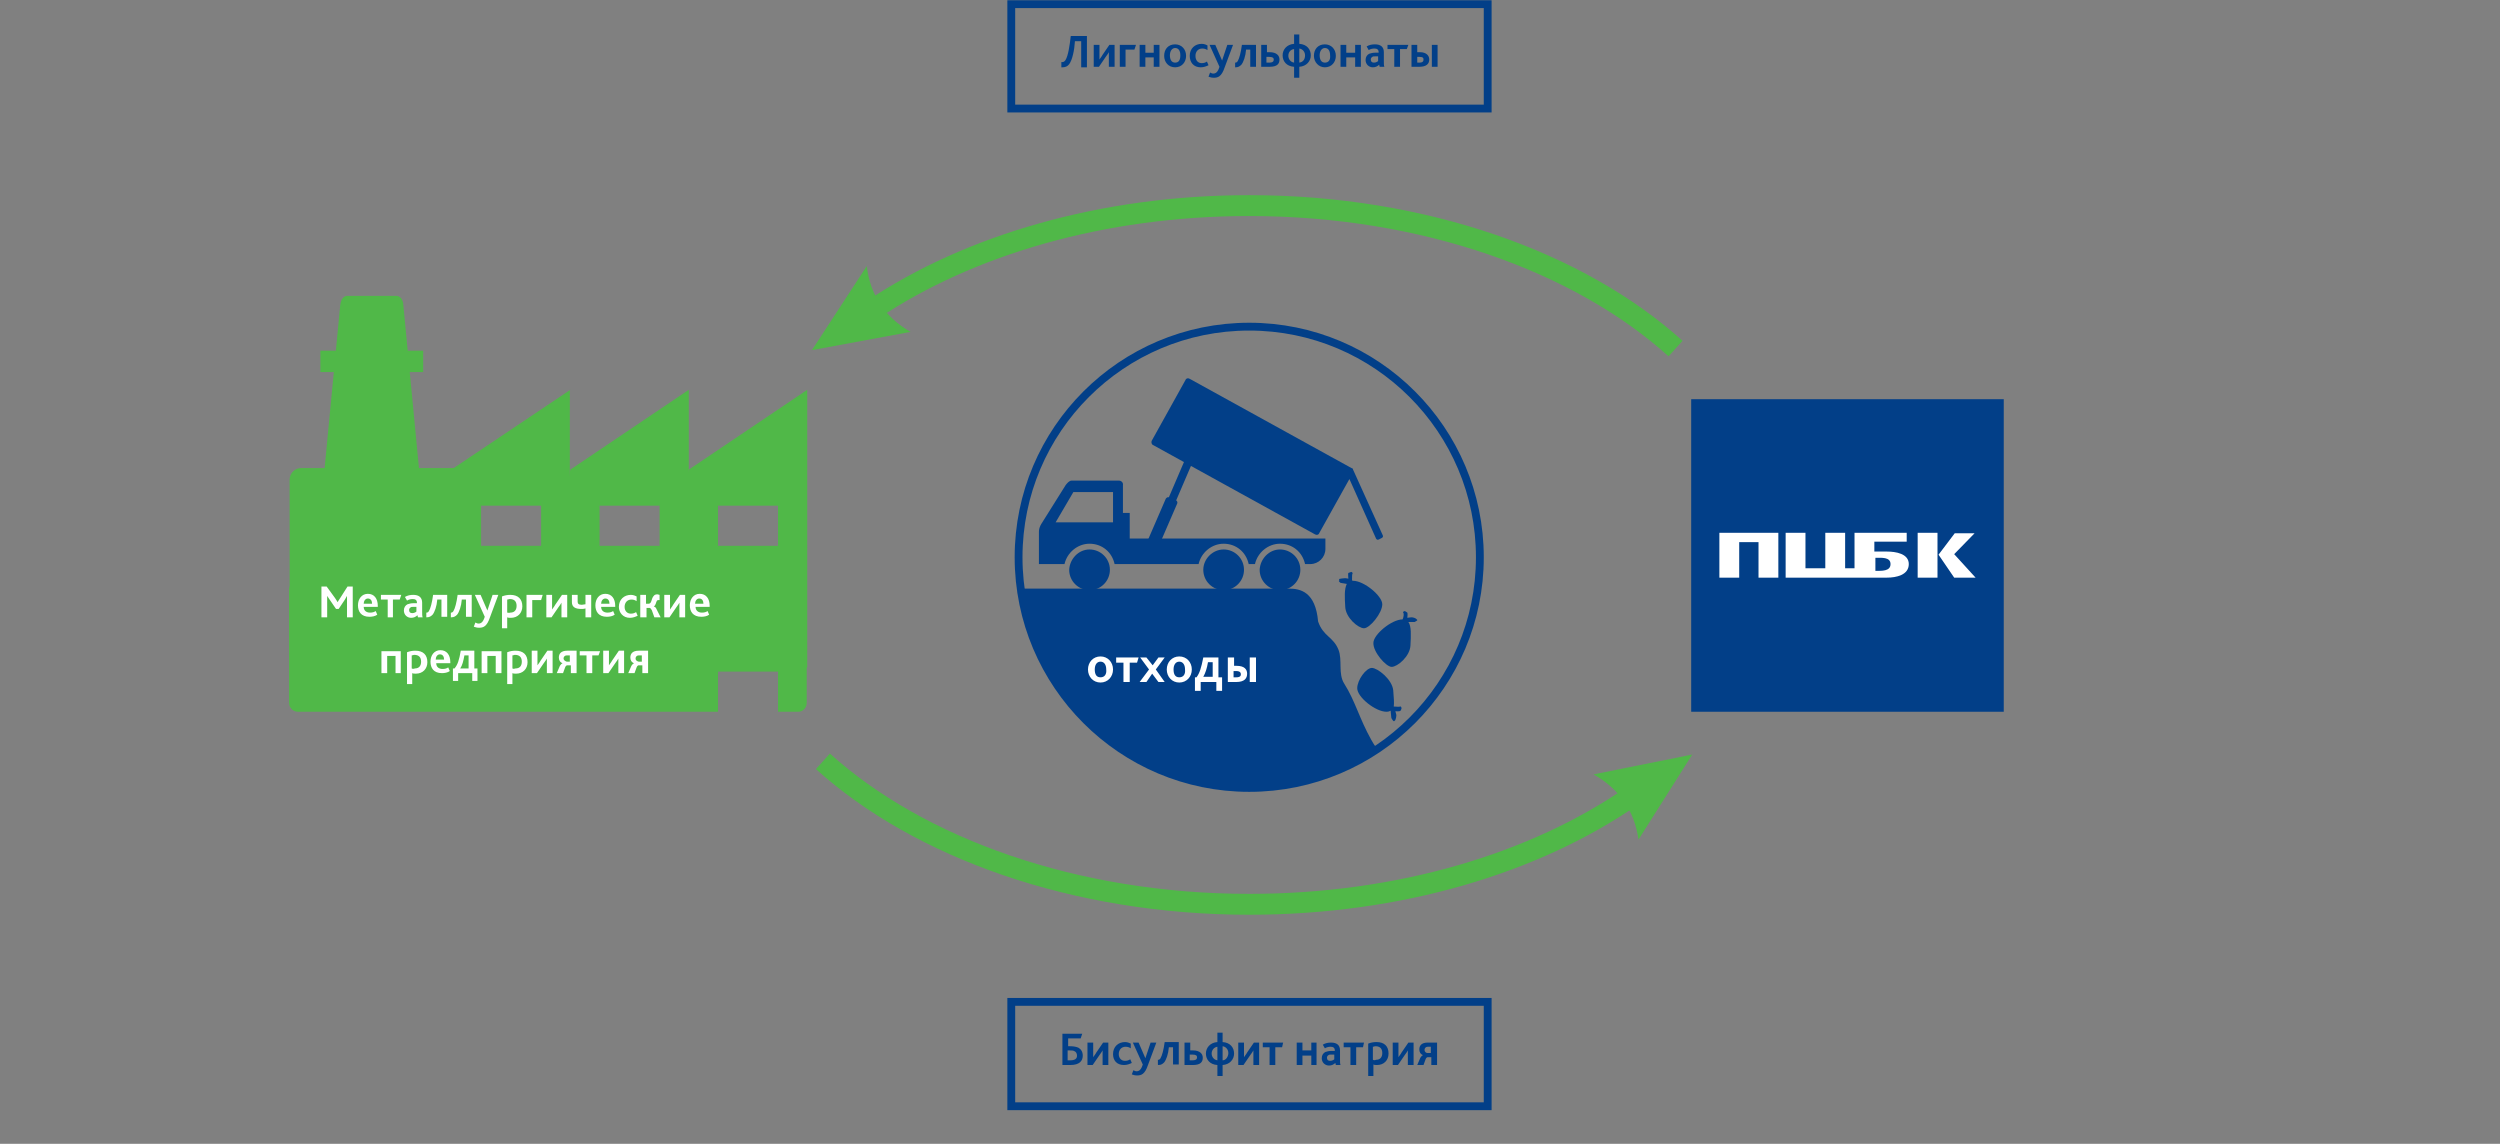 <svg version="1.1" id="Layer_1" xmlns="http://www.w3.org/2000/svg" xmlns:xlink="http://www.w3.org/1999/xlink" x="0" y="0" viewBox="0 0 479.1 219.2" xml:space="preserve"><rect x="0" y="0" width="479.1" height="219.2" fill="#808080" stroke="none"/><style>.st0{clip-path:url(#SVGID_2_);fill-rule:evenodd;clip-rule:evenodd;fill:#023f88}.st1,.st2{fill:none;stroke-miterlimit:22.926}.st1{clip-path:url(#SVGID_4_);stroke:#023f88;stroke-width:1.5}.st2{stroke:#50b848;stroke-width:4}.st2,.st3,.st4,.st5{clip-path:url(#SVGID_4_)}.st3{fill-rule:evenodd;clip-rule:evenodd;fill:#50b848}.st4,.st5{fill:#023f88}.st5{fill:#fff}</style><defs><path id="SVGID_1_" d="M195.2 106.8c0 24.4 19.8 44.2 44.2 44.2 24.4 0 44.2-19.8 44.2-44.2 0-24.4-19.8-44.2-44.2-44.2-24.4 0-44.2 19.8-44.2 44.2"/></defs><clipPath id="SVGID_2_"><use xlink:href="#SVGID_1_" overflow="visible"/></clipPath><path class="st0" d="M213.3 100.1h-11l3.4-5.8h7.6v5.8zm-4.5 5.2c2.1 0 3.9 1.7 3.9 3.9 0 2.1-1.7 3.9-3.9 3.9-2.1 0-3.9-1.7-3.9-3.9.1-2.1 1.8-3.9 3.9-3.9m25.7 0c2.1 0 3.9 1.7 3.9 3.9 0 2.1-1.7 3.9-3.9 3.9-2.1 0-3.9-1.7-3.9-3.9 0-2.1 1.8-3.9 3.9-3.9m10.8 0c2.1 0 3.9 1.7 3.9 3.9 0 2.1-1.7 3.9-3.9 3.9-2.1 0-3.9-1.7-3.9-3.9.1-2.1 1.8-3.9 3.9-3.9m-30.9-13.2h-9c-.5 0-.9.5-1.2.9l-4.7 7.5c0 .1-.1.1-.1.2-.2.4-.3.8-.3 1.2v6.2h4.9c.5-2.2 2.5-3.9 4.8-3.9 2.4 0 4.3 1.6 4.8 3.9H229.7c.5-2.2 2.5-3.9 4.8-3.9 2.4 0 4.3 1.6 4.8 3.9h1.2c.5-2.2 2.5-3.9 4.8-3.9 2.4 0 4.3 1.6 4.8 3.9h1c1.6 0 2.9-1.3 2.9-2.9v-2h-37.5v-4.9h-1.3V93c.1-.5-.3-.9-.8-.9m6.6-6.8l31 17.1c.3.2.7.1.8-.2l5.8-10.4 5.1 11.4c.1.2.3.3.5.2l.6-.3c.2-.1.3-.3.2-.5L259.3 90c0-.1-.1-.3-.3-.3l-31-17.1c-.3-.2-.7-.1-.8.2l-6.5 11.7c-.1.3 0 .7.3.8"/><path class="st0" d="M229.3 84l.7.3c.2.1.2.2.2.4l-4.8 11.2c.2.1.3.4.2.6l-4.2 9.7c-.1.3-.4.4-.7.3l-1.2-.5c-.3-.1-.4-.4-.3-.7l4.2-9.7c.1-.2.4-.4.6-.3l4.8-11.2c.2-.1.4-.2.5-.1M259.3 111.3c2.1 0 5.6 2.9 5.6 4.5 0 1.7-2.4 4.6-3.5 4.6s-3.5-2-3.6-4.1c-.1-1.8-.2-3.4.3-4.4l-1.2-.2c-.1-.1-.4-.3-.3-.4.2-.2 0-.2 0-.3 0-.1 1-.2 1.2-.2.2 0 .6.1.6.1s-.1-1 0-1.1c.2-.1.6-.2.6-.2s.3.2.2.3c-.1.1-.1.7-.1 1.3.1.1.1.1.2.1M268.8 118.7c-2.1 0-5.6 2.9-5.6 4.5-.1 1.7 2.4 4.6 3.5 4.6s3.5-2 3.6-4.1c.1-1.9.2-3.7-.4-4.5h1.2c.5-.3.7-.3.3-.6-.2-.2-.7-.3-.9-.3-.2 0-.8.1-.8.1s.1-.8 0-1c-.1-.1-.5-.3-.5-.3s-.4.1-.3.3c.2.2.1.8-.1 1.3.1 0 .1 0 0 0M266.7 137.7c.3.5.4.7.7.3.1-.2.2-.7.2-.9 0-.2-.2-.8-.2-.8s.8.1 1-.1c.1-.1.2-.5.2-.5s-.1-.4-.3-.3c-.1.1-.7 0-1.2 0 .1-.7 0-1.8-.1-3.1-.2-2.1-3-4.3-4.1-4.3-1.1 0-2.8 2.3-2.8 3.9 0 1.7 3.5 4.5 5.6 4.5.4 0 .6-.1.8-.2.1.8.1 1.5.2 1.5"/><path class="st0" d="M192.8 112.8H247c2.2 0 5.1.6 5.6 6.3 1 2.9 2.9 2.9 3.9 5.4.8 2-.1 4.6 1.1 6.5 2.1 3.3 2.9 6.7 5.2 10.8 2.3 4.1 6.2 7.4 11.9 12.8l-81.7 7.3v-49.1z"/><g><defs><path id="SVGID_3_" d="M0 0h479.1v219.2H0z"/></defs><clipPath id="SVGID_4_"><use xlink:href="#SVGID_3_" overflow="visible"/></clipPath><path class="st1" d="M239.4 62.6c24.4 0 44.2 19.8 44.2 44.2 0 24.4-19.8 44.2-44.2 44.2-24.4 0-44.2-19.8-44.2-44.2 0-24.4 19.8-44.2 44.2-44.2z"/><path class="st2" d="M312.7 152.6c-18.5 12.8-44.5 20.7-73.3 20.7-33.5 0-63.3-10.8-81.7-27.4"/><path class="st3" d="M324.3 144.6L314 160.9c-.8-5.6-3.7-9.7-8.6-12.5l18.9-3.8z"/><path class="st2" d="M167.3 59.3c18.4-12.3 43.9-19.9 72.1-19.9 33.5 0 63.3 10.8 81.7 27.4"/><path class="st3" d="M155.6 67.1L166.1 51c.7 5.6 3.5 9.8 8.4 12.6l-18.9 3.5z"/><path class="st1" d="M193.8.8h91.3v20h-91.3z"/><path class="st4" d="M203.6 12.9c.6 0 1-.2 1.3-.6.6-.8 1-2.7 1.1-4.4h1.2v5h1.1v-6h-3.1c-.2 1.8-.5 3.8-1 4.6-.2.3-.4.4-.6.4h-.2v1h.2M209.6 12.8h1l1.3-1.9c.3-.4.5-.7.6-.9v2.8h1.1V8.6h-1l-1.3 1.9c-.2.4-.5.7-.6.9V8.6h-1.1v4.2zM214.6 12.8h1.1V9.5h1.7l.3-.9h-3.1zM218.4 12.8h1.1V11h1.6v1.8h1.1V8.6h-1.1v1.5h-1.6V8.6h-1.1zM225.2 12c-.7 0-1-.6-1-1.4 0-.8.4-1.4 1-1.4.7 0 1 .6 1 1.4 0 .9-.3 1.4-1 1.4m0 .9c1.3 0 2.1-1 2.1-2.2 0-1.3-.9-2.2-2.1-2.2-1.3 0-2.1.9-2.1 2.2 0 1.2.8 2.2 2.1 2.2M230.1 12.9c.6 0 1.1-.2 1.5-.4l-.3-.7c-.3.2-.6.3-1 .3-.7 0-1.2-.5-1.2-1.4 0-.8.5-1.4 1.3-1.4.4 0 .7.1 1 .3v-.9c-.2-.1-.6-.3-1.1-.3-1.3 0-2.3.9-2.3 2.3 0 1.2.7 2.2 2.1 2.2M236.3 8.6h-1.1l-1 3-1.3-3h-1.1l1.9 4.2c-.3 1-.7 1.3-1.2 1.3-.2 0-.4-.1-.6-.2l-.3.8c.3.1.6.2 1 .2.8 0 1.5-.2 2.1-2l1.6-4.3zM236.8 12.9c.5 0 .8-.2 1.1-.5.4-.5.8-1.6.9-2.9h.8v3.3h1.1V8.6H238c-.2 1.5-.5 2.6-.8 3.1-.1.2-.3.3-.4.3h-.1v.9h.1M242.7 12v-1.1h.5c.7 0 .9.2.9.5s-.1.6-.9.6h-.5zm-1 .8h1.6c1.5 0 1.9-.6 1.9-1.4 0-.7-.5-1.4-1.9-1.4h-.5V8.6h-1.1v4.2zM249 12V9.3c.7.1 1.1.7 1.1 1.3 0 .8-.4 1.3-1.1 1.4m-1 0c-.7-.1-1.1-.7-1.1-1.3 0-.7.4-1.2 1.1-1.3V12zm0 2.9h1v-2.1c1.4-.1 2.2-1.1 2.2-2.2s-.7-2.1-2.2-2.2V6.6h-1v1.8c-1.4.1-2.2 1.1-2.2 2.2s.7 2.1 2.2 2.2v2.1zM253.9 12c-.7 0-1-.6-1-1.4 0-.8.4-1.4 1-1.4.7 0 1 .6 1 1.4.1.9-.3 1.4-1 1.4m0 .9c1.3 0 2.1-1 2.1-2.2 0-1.3-.9-2.2-2.1-2.2-1.3 0-2.1.9-2.1 2.2 0 1.2.9 2.2 2.1 2.2M256.9 12.8h1.1V11h1.7v1.8h1.1V8.6h-1.1v1.5H258V8.6h-1.1zM264.1 10.8v.9c-.1.1-.4.3-.8.3s-.6-.2-.6-.6c0-.2.1-.4.3-.5.1-.1.3-.1.6-.1h.5zm.3 2h.9c-.1-.2-.1-.6-.1-1.1V10c0-1-.6-1.5-1.7-1.5-.6 0-1.1.1-1.6.4l.4.7c.3-.2.7-.3 1.1-.3.5 0 .8.2.8.7v.1h-.7c-.4 0-.8.1-1.1.2-.4.2-.7.6-.7 1.2 0 .8.6 1.4 1.4 1.4.5 0 .9-.2 1.2-.5l.1.4zM267.2 12.8h1.1V9.4h1.3l.3-.8h-4v.8h1.3zM274.4 12.8h1.1V8.6h-1.1v4.2zm-2.8-.8v-1.1h.4c.7 0 .8.2.8.5s-.1.6-.8.6h-.4zm-1.1.8h1.5c1.4 0 1.9-.6 1.9-1.4 0-.7-.5-1.4-1.8-1.4h-.5V8.6h-1.1v4.2zM203.5 204.1h1.6c1.8 0 2.4-.8 2.4-1.8 0-.7-.3-1.2-.8-1.5-.4-.2-1-.3-1.6-.3h-.4V199h2.4l.3-.9h-3.8v6zm1.1-.9v-1.9h.4c.4 0 .7 0 1 .2.2.1.4.4.4.8 0 .6-.4.9-1.3.9h-.5zM208.4 204.1h1l1.3-1.9c.3-.4.5-.7.6-.9v2.8h1.1v-4.3h-1l-1.3 1.9c-.2.4-.5.7-.6.9v-2.8h-1.1v4.3zM215.4 204.1c.6 0 1.1-.2 1.5-.4l-.3-.7c-.3.2-.6.3-1 .3-.7 0-1.2-.5-1.2-1.3s.5-1.4 1.3-1.4c.4 0 .7.1 1 .3v-.9c-.2-.1-.6-.3-1.1-.3-1.3 0-2.3.9-2.3 2.3 0 1.2.7 2.1 2.1 2.1M221.6 199.8h-1.1l-1 3-1.3-3h-1.1l1.9 4.2c-.3 1-.7 1.3-1.2 1.3-.2 0-.4-.1-.6-.2l-.3.8c.3.1.6.2 1 .2.8 0 1.5-.2 2.1-2l1.6-4.3zM222 204.1c.5 0 .8-.2 1.1-.5.4-.5.8-1.6.9-2.9h.8v3.3h1.1v-4.3h-2.7c-.2 1.5-.5 2.6-.8 3.1-.1.2-.3.3-.4.3h-.1v.9c0 .1.1.1.1.1M228 203.2v-1.1h.5c.7 0 .9.2.9.5s-.1.6-.9.6h-.5zm-1 .9h1.6c1.5 0 1.9-.6 1.9-1.4 0-.7-.5-1.4-1.9-1.4h-.5v-1.5H227v4.3zM234.3 203.2v-2.7c.7.1 1.1.7 1.1 1.3s-.4 1.4-1.1 1.4m-1 0c-.7-.1-1.1-.7-1.1-1.3s.4-1.2 1.1-1.3v2.6zm0 3h1v-2.1c1.4-.1 2.2-1.1 2.2-2.2s-.7-2.1-2.2-2.2v-1.8h-1v1.8c-1.4.1-2.2 1.1-2.2 2.2s.7 2.1 2.2 2.2v2.1zM237.3 204.1h1l1.3-1.9c.3-.4.5-.7.6-.9v2.8h1.1v-4.3h-1l-1.3 1.9c-.2.4-.5.7-.6.9v-2.8h-1.1v4.3zM243.3 204.1h1.1v-3.4h1.3l.2-.9H242v.9h1.3zM248.5 204.1h1.1v-1.8h1.7v1.8h1v-4.3h-1v1.5h-1.7v-1.5h-1.1zM255.7 202.1v.9c-.1.1-.4.3-.8.3s-.6-.2-.6-.6c0-.2.1-.4.3-.5.1-.1.3-.1.6-.1h.5zm.3 2h.9c-.1-.2-.1-.6-.1-1.1v-1.7c0-1-.6-1.5-1.7-1.5-.6 0-1.1.1-1.6.4l.4.7c.3-.2.7-.3 1.1-.3.5 0 .8.2.8.7v.1h-.7c-.4 0-.8.1-1.1.2-.4.2-.7.6-.7 1.2 0 .8.6 1.4 1.4 1.4.5 0 .9-.2 1.2-.5l.1.4zM258.8 204.1h1.1v-3.4h1.3l.2-.9h-3.9v.9h1.3zM263.1 203.1v-2.5c.2 0 .3-.1.5-.1.8 0 1.3.4 1.3 1.3 0 .8-.4 1.3-1.2 1.3-.2.1-.4.1-.6 0m-1 3.1h1.1V204c.2.1.4.1.7.1 1.3 0 2.2-.9 2.2-2.2 0-1.4-.8-2.2-2.3-2.2-.6 0-1.1.1-1.6.3v6.2zM266.9 204.1h1l1.3-1.9c.3-.4.5-.7.6-.9v2.8h1.1v-4.3h-1l-1.3 1.9c-.2.4-.5.7-.6.9v-2.8h-1.1v4.3zM273 201.2c0-.3.2-.6.6-.6h.6v1.2h-.6c-.4 0-.6-.3-.6-.6m-1.4 2.9h1.2l.4-1.1c.1-.3.3-.4.4-.4h.7v1.5h1.1v-4.3h-1.8c-1.2 0-1.6.6-1.6 1.3 0 .5.2.9.7 1.1-.2.1-.3.2-.5.5l-.6 1.4z"/><path class="st1" d="M193.8 192h91.3v20h-91.3z"/><path class="st5" d="M210.9 129.8c-.8 0-1.1-.6-1.1-1.5s.4-1.5 1.1-1.5 1.1.6 1.1 1.5c.1.9-.3 1.5-1.1 1.5m0 1c1.4 0 2.4-1.1 2.4-2.5s-1-2.5-2.4-2.5-2.4 1.1-2.4 2.5 1 2.5 2.4 2.5M215.3 130.7h1.2V127h1.4l.3-1h-4.3v1h1.4zM218.4 130.7h1.3l1.1-1.6 1.2 1.6h1.2l-1.7-2.4 1.7-2.3H222l-1.1 1.5-1.2-1.5h-1.2l1.7 2.3zM226 129.8c-.8 0-1.1-.6-1.1-1.5s.4-1.5 1.1-1.5 1.1.6 1.1 1.5c.1.9-.3 1.5-1.1 1.5m0 1c1.4 0 2.4-1.1 2.4-2.5s-1-2.5-2.4-2.5-2.4 1.1-2.4 2.5 1 2.5 2.4 2.5M232.4 129.7h-1.8c.4-.7.7-1.6.9-2.8h.9v2.8zm-3.4 2.7h1.1v-1.7h3v1.7h1.1v-2.6h-.7V126h-2.9c-.4 2-.7 3-1.3 3.8h-.3v2.6zM239.5 130.7h1.2V126h-1.2v4.7zm-3.1-.9v-1.2h.5c.7 0 .9.3.9.6s-.1.6-.9.6h-.5zm-1.2.9h1.7c1.6 0 2.1-.7 2.1-1.6 0-.8-.5-1.5-2-1.5h-.5V126h-1.2v4.7z"/><path clip-path="url(#SVGID_4_)" fill="none" stroke="#000" stroke-width=".5" stroke-miterlimit="22.926" d="M-28.5 234.1h535.8v6.9H-28.5z"/><path class="st4" d="M324.1 76.5H384v59.9h-59.9z"/><path d="M355.7 108.9h-2.1v-6.8h-3.8v6.8H346v-6.8h-3.8v8.6h19.4c1.8 0 4.2-.5 4.2-2.6 0-2-2.5-2.4-4.2-2.4h-2.4v-1.9h6.2v-1.7h-10v6.8zm3.7.5v-2.5c1.1 0 2.9-.2 2.9 1.2s-1.7 1.3-2.9 1.3m12.1-3.1l3 4.4h4.1l-4.1-4.5 3.9-4h-3.8l-3.1 4.1zm-4 4.4h3.8v-8.6h-3.8v8.6zm-38-8.6v8.6h3.8v-6.8h3.7v6.8h3.8v-8.6h-11.3z" clip-path="url(#SVGID_4_)" fill-rule="evenodd" clip-rule="evenodd" fill="#fff"/><path class="st3" d="M57.1 111.2H153c.9 0 1.6.7 1.6 1.7v21.8c0 .9-.7 1.7-1.6 1.7h-3.9v-7.7h-11.5v7.7H57.1c-.9 0-1.7-.7-1.7-1.7v-21.8c.1-.9.8-1.7 1.7-1.7"/><path class="st3" d="M137.6 96.9h11.5v7.7h-11.5v-7.7zm17.1-22.2L132 90l-3.9 15 3.9 22.9h22.7V74.7zM66.6 56.7h9.3c1.2 0 1.4 1.4 1.4 1.8l6.2 64.7c.1 1-1.1 1.8-2.4 1.8H61.4c-1.3 0-2.5-.8-2.4-1.8l6.2-64.7c.2-1.8 1.2-1.8 1.4-1.8M92.2 96.9h11.5v7.7H92.2v-7.7zm17.1-22.2L86.5 90v37.9h22.7V74.7z"/><path class="st3" d="M57.7 127.5h29.1c1.2 0 2.2-1 2.2-2.2V91.9c0-1.2-1-2.2-2.2-2.2H57.7c-1.2 0-2.2 1-2.2 2.2v33.4c0 1.3 1 2.2 2.2 2.2M61.4 67.2h19.7v4.1H61.4zM114.9 96.9h11.5v7.7h-11.5v-7.7zM132 74.7L109.3 90l-2.9 16 2.9 21.9H132V74.7z"/><path class="st5" d="M61.6 118.3h1.1v-3.4-.7c.1.2.3.4.4.6l1.3 1.9h.5l1.2-1.8c.1-.2.3-.5.4-.7v4.1h1.1v-5.9h-1l-1.4 2.2c-.2.3-.4.6-.5.8-.1-.2-.3-.5-.5-.8l-1.6-2.2h-1v5.9zM69.7 115.7c0-.5.3-1 .8-1 .6 0 .8.5.8 1h-1.6zm2.7.7v-.3c0-1.4-.7-2.3-1.9-2.3s-1.9 1-1.9 2.2c0 1.2.6 2.2 2.2 2.2.5 0 1.1-.1 1.5-.4l-.3-.7c-.3.2-.6.3-1.1.3-.7 0-1.2-.4-1.2-1.1h2.7zM74.3 118.3h1v-3.4h1.3l.3-.9H73v.9h1.3zM79.8 116.3v.9c-.1.1-.4.3-.8.3s-.6-.2-.6-.6c0-.2.1-.4.3-.5.1-.1.3-.1.6-.1h.5zm.3 2h.9c-.1-.2-.1-.6-.1-1.1v-1.7c0-1-.6-1.5-1.7-1.5-.6 0-1.1.1-1.6.4l.4.7c.3-.2.7-.3 1.1-.3.5 0 .8.2.8.7v.1h-.7c-.4 0-.8.1-1.1.2-.4.2-.7.6-.7 1.2 0 .8.6 1.4 1.4 1.4.5 0 .9-.2 1.2-.5l.1.4zM81.8 118.3c.5 0 .8-.2 1.1-.5.4-.5.8-1.6.9-2.9h.8v3.3h1.1V114H83c-.2 1.5-.5 2.6-.8 3.1-.1.2-.3.3-.4.3h-.1v.9h.1M86.5 118.3c.5 0 .8-.2 1.1-.5.4-.5.8-1.6.9-2.9h.8v3.3h1.1V114h-2.7c-.2 1.5-.5 2.6-.8 3.1-.1.2-.3.3-.4.3h-.1v.9h.1M95.5 114h-1.1l-1 3-1.3-3H91l1.9 4.2c-.3 1-.7 1.3-1.2 1.3-.2 0-.4-.1-.6-.2l-.3.8c.3.1.6.2 1 .2.8 0 1.5-.2 2.1-2l1.6-4.3zM97.2 117.4v-2.5c.2 0 .3-.1.5-.1.8 0 1.3.4 1.3 1.3 0 .8-.4 1.3-1.2 1.3-.3.1-.4 0-.6 0m-1.1 3h1.1v-2.1c.2.1.4.1.7.1 1.3 0 2.2-.9 2.2-2.2 0-1.4-.8-2.2-2.3-2.2-.6 0-1.1.1-1.6.3v6.1zM100.9 118.3h1.1V115h1.7l.3-1h-3.1zM104.7 118.3h1l1.3-1.9c.3-.4.5-.7.6-.9v2.8h1.1V114h-1l-1.3 1.9c-.2.4-.5.7-.6.9V114h-1.1v4.3zM112.2 118.3h1.1V114h-1.1v1.8c-.2 0-.5.1-.7.1-.6 0-.8-.2-.8-.6V114h-1.1v1.4c0 .9.6 1.3 1.8 1.3.2 0 .5 0 .8-.1v1.7zM115.2 115.7c0-.5.3-1 .8-1 .6 0 .8.5.8 1h-1.6zm2.7.7v-.3c0-1.4-.7-2.3-1.9-2.3s-1.9 1-1.9 2.2c0 1.2.6 2.2 2.2 2.2.5 0 1.1-.1 1.5-.4l-.3-.7c-.3.2-.6.3-1.1.3-.7 0-1.2-.4-1.2-1.1h2.7zM120.7 118.4c.6 0 1.1-.2 1.5-.4l-.3-.7c-.3.2-.6.3-1 .3-.7 0-1.2-.5-1.2-1.3s.5-1.4 1.3-1.4c.4 0 .7.1 1 .3v-.9c-.2-.1-.6-.3-1.1-.3-1.3 0-2.3.9-2.3 2.3 0 1.1.8 2.1 2.1 2.1M122.8 118.3h1.1v-1.8h.6c.1 0 .2.1.4.4l.5 1.4h1.2l-.8-1.6c-.1-.3-.3-.4-.5-.5.4-.2.4-.8.6-1.1.1-.1.2-.1.3-.1h.2v-1c-.1 0-.3-.1-.4-.1-.4 0-.6.1-.8.4-.4.5-.3 1.4-.9 1.4h-.5V114h-1.1v4.3zM127.3 118.3h1l1.3-1.9c.3-.4.5-.7.6-.9v2.8h1.1V114h-1l-1.3 1.9c-.2.4-.5.7-.6.9V114h-1.1v4.3zM133.2 115.7c0-.5.3-1 .8-1 .6 0 .8.5.8 1h-1.6zm2.8.7v-.3c0-1.4-.7-2.3-1.9-2.3s-1.9 1-1.9 2.2c0 1.2.6 2.2 2.2 2.2.5 0 1.1-.1 1.5-.4l-.3-.7c-.3.2-.6.3-1.1.3-.7 0-1.2-.4-1.2-1.1h2.7zM73.1 129h1.1v-3.3h1.6v3.3h1v-4.2h-3.7zM78.9 128.1v-2.5c.2 0 .3-.1.5-.1.8 0 1.3.4 1.3 1.3 0 .8-.4 1.3-1.2 1.3-.2.1-.4.1-.6 0m-1 3H79V129c.2.1.4.1.7.1 1.3 0 2.2-.9 2.2-2.2 0-1.4-.8-2.2-2.3-2.2-.6 0-1.1.1-1.6.3v6.1zM83.5 126.4c0-.5.3-1 .8-1 .6 0 .8.5.8 1h-1.6zm2.8.8v-.3c0-1.4-.7-2.3-1.9-2.3s-1.9 1-1.9 2.2c0 1.2.6 2.2 2.2 2.2.5 0 1.1-.1 1.5-.4l-.3-.7c-.3.2-.6.3-1.1.3-.7 0-1.2-.4-1.2-1.1h2.7zM89.8 128.1h-1.6c.4-.6.6-1.4.8-2.5h.8v2.5zm-3 2.4h1V129h2.7v1.5h1v-2.4h-.6v-3.4h-2.6c-.3 1.8-.6 2.7-1.2 3.4h-.3v2.4zM92.3 129h1.1v-3.3H95v3.3h1.1v-4.2h-3.8zM98.2 128.1v-2.5c.2 0 .3-.1.5-.1.8 0 1.3.4 1.3 1.3 0 .8-.4 1.3-1.2 1.3-.3.1-.4.1-.6 0m-1.1 3h1.1V129c.2.1.4.1.7.1 1.3 0 2.2-.9 2.2-2.2 0-1.4-.8-2.2-2.3-2.2-.6 0-1.1.1-1.6.3v6.1zM101.9 129h1l1.3-1.9c.3-.4.5-.7.6-.9v2.8h1.1v-4.3h-1l-1.3 1.9c-.2.4-.5.7-.6.9v-2.8h-1.1v4.3zM108 126.2c0-.3.2-.6.6-.6h.6v1.2h-.6c-.3-.1-.6-.3-.6-.6m-1.3 2.8h1.2l.4-1.1c.1-.3.3-.4.4-.4h.7v1.5h1.1v-4.3h-1.8c-1.2 0-1.6.6-1.6 1.3 0 .5.2.9.7 1.1-.2.1-.3.2-.5.5l-.6 1.4zM112.4 129h1.1v-3.4h1.2l.3-.8h-3.9v.8h1.3zM115.6 129h1l1.3-1.9c.3-.4.5-.7.6-.9v2.8h1.1v-4.3h-1l-1.3 1.9c-.2.4-.5.7-.6.9v-2.8h-1.1v4.3zM121.8 126.2c0-.3.2-.6.6-.6h.6v1.2h-.6c-.4-.1-.6-.3-.6-.6m-1.4 2.8h1.2l.4-1.1c.1-.3.3-.4.4-.4h.7v1.5h1.1v-4.3h-1.8c-1.2 0-1.6.6-1.6 1.3 0 .5.2.9.7 1.1-.2.1-.3.2-.5.5l-.6 1.4z"/></g></svg>
